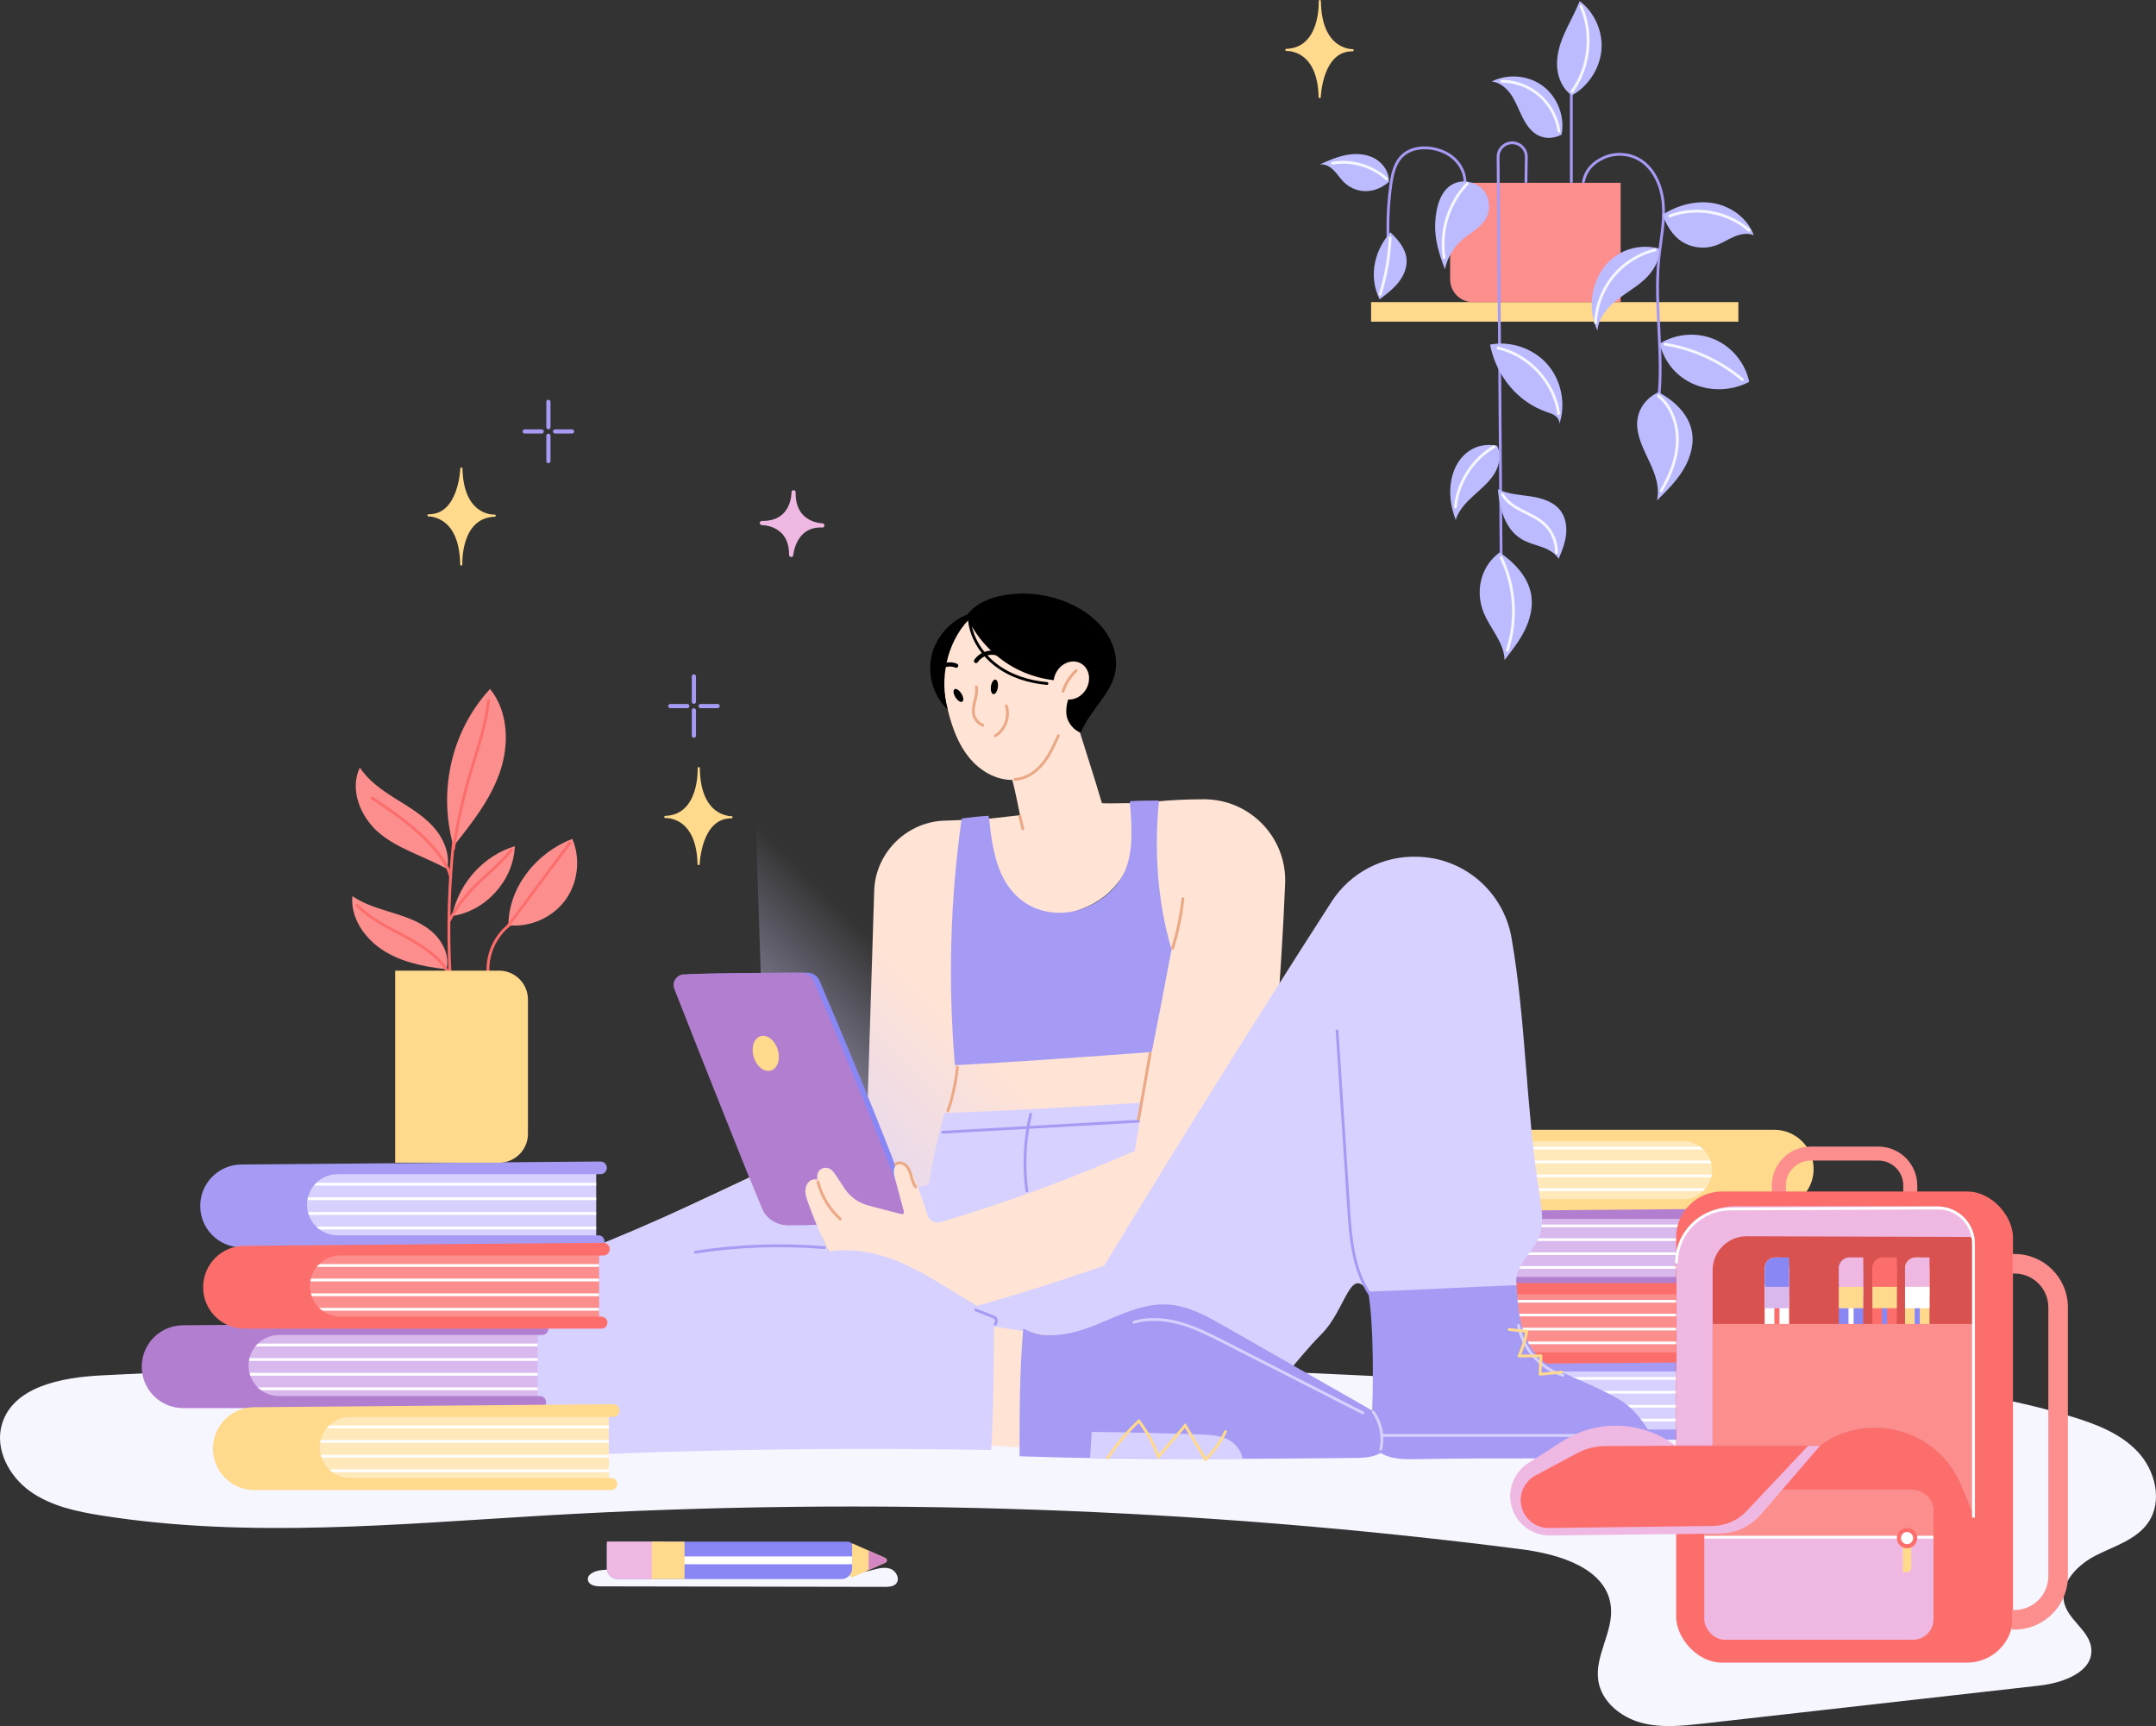 <svg xmlns="http://www.w3.org/2000/svg" xmlns:xlink="http://www.w3.org/1999/xlink" id="Layer_1" data-name="Layer 1" viewBox="0 0 1542.57 1234.73"><rect x="0" y="0" width="1542.57" height="1234.73" fill="#333333" stroke="none"/><defs><style>      .cls-1 {        fill: url(#linear-gradient);      }      .cls-1, .cls-2, .cls-3, .cls-4, .cls-5, .cls-6, .cls-7, .cls-8, .cls-9, .cls-10, .cls-11, .cls-12, .cls-13, .cls-14, .cls-15, .cls-16, .cls-17, .cls-18 {        stroke-width: 0px;      }      .cls-2 {        fill: #000;      }      .cls-19, .cls-20, .cls-21, .cls-22, .cls-23, .cls-24, .cls-25, .cls-26, .cls-27, .cls-28, .cls-29, .cls-30, .cls-31 {        fill: none;      }      .cls-19, .cls-20, .cls-21, .cls-22, .cls-32, .cls-24, .cls-25, .cls-26, .cls-27, .cls-29, .cls-33, .cls-30 {        stroke-linecap: round;      }      .cls-19, .cls-20, .cls-22, .cls-23, .cls-24, .cls-25, .cls-26, .cls-27, .cls-28, .cls-30, .cls-31 {        stroke-miterlimit: 10;      }      .cls-19, .cls-20, .cls-22, .cls-23, .cls-24, .cls-25, .cls-26, .cls-27, .cls-29, .cls-31 {        stroke-width: 2px;      }      .cls-19, .cls-21 {        stroke: #a59bf4;      }      .cls-20, .cls-30 {        stroke: #000;      }      .cls-3 {        fill: #bcbbff;      }      .cls-21, .cls-32, .cls-29, .cls-33 {        stroke-linejoin: round;      }      .cls-21, .cls-32, .cls-30 {        stroke-width: 3px;      }      .cls-22 {        stroke: #d7d1ff;      }      .cls-23, .cls-27 {        stroke: #fc6e6c;      }      .cls-4, .cls-33 {        fill: #ffd98c;      }      .cls-5 {        fill: #ffe8ba;      }      .cls-6 {        fill: #d7d1ff;      }      .cls-32 {        stroke: #efb8e2;      }      .cls-32, .cls-18 {        fill: #efb8e2;      }      .cls-7 {        fill: #d486c2;      }      .cls-24, .cls-29, .cls-33 {        stroke: #ffd98c;      }      .cls-8 {        fill: #fc8e8d;      }      .cls-9 {        fill: #d95250;      }      .cls-25 {        stroke: #eba885;      }      .cls-26 {        stroke: #f5f6ff;      }      .cls-28 {        stroke-width: 1.9px;      }      .cls-28, .cls-31 {        stroke: #fff;      }      .cls-10 {        fill: #ffe3d5;      }      .cls-11 {        fill: #fc6e6c;      }      .cls-12 {        fill: #a59bf4;      }      .cls-13 {        fill: #8987f4;      }      .cls-14 {        fill: #f5f6ff;      }      .cls-15 {        fill: #b27ed0;      }      .cls-33 {        stroke-width: 1.56px;      }      .cls-16 {        fill: #d9b8ed;      }      .cls-17 {        fill: #fff;      }    </style><linearGradient id="linear-gradient" x1="4330.32" y1="5115.38" x2="4471.51" y2="4974.19" gradientTransform="translate(4995.64 5827.23) rotate(-180)" gradientUnits="userSpaceOnUse"><stop offset="0" stop-color="#d7d1ff" stop-opacity="0"></stop><stop offset="1" stop-color="#d7d1ff"></stop></linearGradient></defs><path class="cls-32" d="M708.36,701.49s21.08.18,20.59,23.74c0,0-.55-22.33,22.67-22.03,0,0-21.07.28-20.95-22.8,0,0-1.8,22.02-22.31,21.09Z"></path><g><line class="cls-21" x1="496.46" y1="526.25" x2="496.46" y2="508.16"></line><line class="cls-21" x1="496.46" y1="501.97" x2="496.46" y2="483.89"></line><line class="cls-21" x1="501.3" y1="505.08" x2="513.45" y2="505.08"></line><line class="cls-21" x1="479.56" y1="505.08" x2="491.71" y2="505.08"></line></g><path class="cls-32" d="M588.38,375.86s-21.08-.18-20.59-23.74c0,0,.55,22.33-22.67,22.03,0,0,21.07-.28,20.95,22.8,0,0,1.8-22.02,22.31-21.09Z"></path><path class="cls-32" d="M1446.45,1060.82s-21.08-.18-20.59-23.74c0,0,.55,22.33-22.67,22.03,0,0,21.07-.28,20.95,22.8,0,0,1.8-22.02,22.31-21.09h0Z"></path><path class="cls-33" d="M967.77,35.92s-23.06.9-23.46-35.14c0,0,1.48,34.1-23.92,34.93,0,0,23.03-1.59,23.82,33.69,0,0,1.09-33.76,23.56-33.48Z"></path><path class="cls-33" d="M523.4,584.61s-23.06.9-23.46-35.14c0,0,1.48,34.1-23.92,34.93,0,0,23.03-1.59,23.82,33.69,0,0,1.09-33.76,23.56-33.48Z"></path><g><line class="cls-21" x1="392.38" y1="287.46" x2="392.38" y2="305.54"></line><line class="cls-21" x1="392.38" y1="311.74" x2="392.38" y2="329.82"></line><line class="cls-21" x1="387.55" y1="308.63" x2="375.4" y2="308.63"></line><line class="cls-21" x1="409.29" y1="308.63" x2="397.13" y2="308.63"></line></g><path class="cls-33" d="M306.55,368.66s23.06-.9,23.46,35.14c0,0-1.48-34.1,23.92-34.93,0,0-23.03,1.59-23.82-33.69,0,0-1.09,33.76-23.56,33.48h0Z"></path><path class="cls-14" d="M1230.76,999.3c82.87-15.27,169.36-10.55,250.08,13.65,17.71,5.31,35.86,11.99,48.56,25.43,12.7,13.44,18.11,35.47,7.63,50.7-8.47,12.32-24.14,16.82-37.48,23.58s-26.52,20.27-22.45,34.66c3.42,12.08,17.91,19.34,19.16,31.83,1.7,16.96-20.34,24.73-37.28,26.64-80.09,9.04-160.19,18.08-240.28,27.12-14.92,1.68-30.27,3.34-44.74-.65s-28.04-15.02-30.39-29.85c-2.85-17.95,10.96-35.21,8.96-53.28-3.02-27.24-36.79-37.39-63.97-40.88-230.8-29.6-464.34-37.74-696.63-24.28-106.41,6.17-213.79,16.81-319.07.16-18.07-2.86-36.62-6.77-51.48-17.45-14.85-10.67-25.07-29.8-20.12-47.41,7.69-27.32,42.75-33.95,71.09-35.39,372.91-18.86,747.02-14.01,1158.41,15.42h0Z"></path><path class="cls-14" d="M610.91,1123.36c4,1.95,8.76.93,13.06-.23s8.92-2.43,13.1-.91c4.19,1.52,7.04,7.22,4.12,10.57-1.92,2.21-5.24,2.37-8.16,2.36-67.76-.12-135.52-.24-203.28-.36-3.55,0-8.03-.68-8.99-4.09-1.3-4.66,5.21-7.24,10.04-7.59,55.26-3.99,117.65-30.1,180.12.25h-.01Z"></path><g><rect class="cls-6" x="1037.31" y="974.25" width="208.45" height="49.94"></rect><g><line class="cls-28" x1="1037.39" y1="1015.8" x2="1240.5" y2="1015.8"></line><line class="cls-28" x1="1037.39" y1="1005.95" x2="1240.5" y2="1005.95"></line><line class="cls-28" x1="1037.39" y1="995.91" x2="1240.5" y2="995.91"></line><line class="cls-28" x1="1037.39" y1="986.05" x2="1240.5" y2="986.05"></line></g><path class="cls-12" d="M1030.08,1026.91h0c0-2.38,1.93-4.32,4.32-4.32h178.52c11.46,0,20.75-9.29,20.75-20.75h0c0-11.46-9.29-20.75-20.75-20.75h-177.19c-2.25,0-4.07-1.82-4.07-4.07h0c0-2.25,1.82-4.07,4.07-4.07h242.37c15.72,0,28.38,12.88,28.12,28.6h0c-.26,15.25-12.63,27.51-27.88,27.64l-243.9,2.04c-2.4.02-4.35-1.92-4.35-4.32h-.01Z"></path></g><g><rect class="cls-16" x="1077.03" y="865.1" width="208.45" height="49.94"></rect><g><line class="cls-28" x1="1077.1" y1="906.65" x2="1280.21" y2="906.65"></line><line class="cls-28" x1="1077.1" y1="896.8" x2="1280.21" y2="896.8"></line><line class="cls-28" x1="1077.1" y1="886.76" x2="1280.21" y2="886.76"></line><line class="cls-28" x1="1077.1" y1="876.9" x2="1280.21" y2="876.9"></line></g><path class="cls-15" d="M1069.8,917.76h0c0-2.38,1.93-4.32,4.32-4.32h178.52c11.46,0,20.75-9.29,20.75-20.75h0c0-11.46-9.29-20.75-20.75-20.75h-177.19c-2.25,0-4.07-1.82-4.07-4.07h0c0-2.25,1.82-4.07,4.07-4.07h242.37c15.72,0,28.38,12.88,28.12,28.6h0c-.26,15.25-12.63,27.51-27.88,27.64l-243.9,2.04c-2.4.02-4.35-1.92-4.35-4.32h-.01Z"></path></g><g><rect class="cls-8" x="1035.32" y="919.07" width="208.45" height="49.94"></rect><g><line class="cls-28" x1="1035.41" y1="960.62" x2="1238.52" y2="960.62"></line><line class="cls-28" x1="1035.41" y1="950.76" x2="1238.52" y2="950.76"></line><line class="cls-28" x1="1035.41" y1="940.72" x2="1238.52" y2="940.72"></line><line class="cls-28" x1="1035.41" y1="930.87" x2="1238.52" y2="930.87"></line></g><path class="cls-11" d="M1028.1,971.73h0c0-2.38,1.93-4.32,4.32-4.32h178.52c11.46,0,20.75-9.29,20.75-20.75h0c0-11.46-9.29-20.75-20.75-20.75h-177.19c-2.25,0-4.07-1.82-4.07-4.07h0c0-2.25,1.82-4.07,4.07-4.07h242.37c15.72,0,28.38,12.88,28.12,28.6h0c-.26,15.25-12.63,27.51-27.88,27.64l-243.9,2.04c-2.4.02-4.35-1.92-4.35-4.32h-.01Z"></path></g><g><rect class="cls-5" x="1028.69" y="809.48" width="208.45" height="49.94"></rect><g><line class="cls-28" x1="1028.76" y1="851.03" x2="1231.88" y2="851.03"></line><line class="cls-28" x1="1028.76" y1="841.18" x2="1231.88" y2="841.18"></line><line class="cls-28" x1="1028.76" y1="831.14" x2="1231.88" y2="831.14"></line><line class="cls-28" x1="1028.76" y1="821.28" x2="1231.88" y2="821.28"></line></g><path class="cls-4" d="M1021.46,862.14h0c0-2.38,1.93-4.32,4.32-4.32h178.52c11.46,0,20.75-9.29,20.75-20.75h0c0-11.46-9.29-20.75-20.75-20.75h-177.19c-2.25,0-4.07-1.82-4.07-4.07h0c0-2.25,1.82-4.07,4.07-4.07h242.37c15.72,0,28.38,12.88,28.12,28.6h0c-.26,15.25-12.63,27.51-27.88,27.64l-243.9,2.04c-2.4.02-4.35-1.92-4.35-4.32h-.01Z"></path></g><path class="cls-10" d="M769.46,513.39c6.41,21.28,13.07,41.06,18.95,61.17,10.74.46,19.37-.62,27.86.57,2,23.62-7.5,51.56-26.22,66.11-18.71,14.55-46.09,17.69-66.86,6.29-20.77-11.41-32.89-37.42-29.54-60.38,12.62-1.35,25.25-2.7,36.17-4.04-1.84-9.08-3.69-18.17-5.53-25.21-12.02.11-23.36-6.71-30.95-16.03s-11.87-20.9-14.83-32.54c-3.24-12.75-5.04-26.2-2.23-39.05,2.82-12.85,10.88-25.08,22.96-30.29,11.03-4.77,23.67-3.23,35.49-1.05,12.5,2.3,25.16,5.34,35.9,12.15,10.74,6.8,19.39,18.02,20.14,30.71.75,12.69-8.26,26.1-21.32,31.61v-.02Z"></path><g><path class="cls-10" d="M691.11,586.54c5.19,77.52,1.71,156.31-1.45,233.93-.47,11.68-1.55,24.55-9.92,32.71-4.57,4.46-10.72,6.84-16.72,9.04-76.88,28.22-158.04,44.73-239.83,48.81,4.26-16.67,21.56-25.94,37.15-33.23,51.03-23.86,102.06-47.71,153.6-71.87,3.88-1.82,6.42-5.67,6.56-9.96,1.66-53,3.32-106,4.98-158.91.86-27.47,24.01-49.85,51.49-50.06,3.33-.03,10.53-.51,14.14-.47h0Z"></path><path class="cls-10" d="M831.73,749.77c-48.01,4.21-96.03,6.42-144.04,10.63-7.63.67-15.47,3.4-22.31,6.85-6.84,3.45-12.53,10.31-12.26,17.96.28,7.89,6.82,14.44,14.2,17.23s15.51,2.59,23.39,2.36c37.41-1.12,74.83-2.24,112.24-3.35,11.72-.35,23.69-.75,34.65-4.9,10.96-4.15,20.93-12.81,23.41-24.26,2.48-11.46-4.88-24.65-29.29-22.51h0Z"></path><polygon class="cls-1" points="549.94 866.46 540.46 579.8 805.96 828.11 549.94 866.46"></polygon><path class="cls-13" d="M653.02,867.25c-17.6-50.34-56.47-141.91-66.64-165.69-1.5-3.5-4.94-5.77-8.75-5.76-16.86.03-63.28.22-84.16,1.18-5.24.24-8.7,5.56-6.79,10.46,24.09,61.69,67.84,170.44,67.84,170.44l36.11-2s65.24-.47,62.38-8.63h.01Z"></path><path class="cls-15" d="M648.8,867.25c-17.6-50.34-56.47-141.91-66.64-165.69-1.5-3.5-4.94-5.77-8.75-5.76-16.86.03-63.28.22-84.16,1.18-5.24.24-8.7,5.56-6.79,10.46,24.09,61.69,67.84,170.44,67.84,170.44l36.11-2s65.24-.47,62.38-8.63h.01Z"></path><ellipse class="cls-4" cx="547.88" cy="753.52" rx="9" ry="12.84" transform="translate(-197.05 194.02) rotate(-17.07)"></ellipse><path class="cls-10" d="M685.65,936.91c-8.57,30.5-7.73,64.32,3.39,95.57,28.3,2.15,56.6,4.3,85.25,5.38,11.47-24.41,14.61-53.74,8.42-83.05-28.92-9.17-58.76-14.58-97.05-17.9h-.01Z"></path><path class="cls-10" d="M1079.06,907.58c1.01,15.8,2.01,31.6,3.02,47.4-33.1,2.49-66.21,4.98-99.31,7.47-1.23-20.29-2.46-40.59-3.69-60.88,26.68-6.84,54.61-9.42,82.21-7.61,3.87.25,7.85.63,11.29,2.31s6.08,5,6.48,11.31Z"></path><path class="cls-6" d="M675.76,796.22c-4.7,16.67-8.35,33.64-11.24,51.25-4.75,1.13-9.5,2.25-14.72,3.62,3.98,12.28,7.96,24.55,11.93,36.83,10.13-1,19.81-4.59,29.35-8.15,40.2-15,80.4-29.99,121.16-45.57,2.24-15.06,4.49-30.12,6.1-45.51-45.77,2.84-91.53,5.68-142.58,7.53Z"></path><path class="cls-10" d="M824.49,573.66c-6.12,35.35-2.03,76.41,11.5,109.87-8.23,46.51-16.47,93.02-24.06,139.76-45.83,19.89-92.66,37.5-139.33,50.95-3.83,1.1-7.83-1.09-9-4.9-3.06-9.96-6.35-19.87-10.79-29.29-1.37-2.9-2.95-5.89-6.07-7.23-1.56-.67-3.4-.68-4.85.21-3.16,1.94-2.57,6.15-1.69,9.5,2.04,7.76,4.28,15.47,6.54,24.3.25,1-.65,1.9-1.65,1.66-8.23-2.04-16.43-4.09-24.38-6.33-6.76-1.9-12.6-6.19-16.47-12.05l-6.06-9.18c-1.01-1.54-2.11-3.14-3.54-4.25-1.67-1.3-3.81-1.66-5.83-1.03-3.38,1.04-4.7,4.58-3.99,8.29-2.3-.89-5.05.13-6.62,2.02s-2.1,4.49-1.93,6.95.96,4.83,1.79,7.15c3.88,10.96,8.51,21.66,13.47,32.75,15.11,26.34,44.36,42.5,74.35,47.22,30,4.72,60.75-.8,89.78-9.71,25.87-7.94,51.24-18.78,72.42-35.62,23.25-18.49,40.58-43.55,53.62-70.23s22.06-55.12,31.12-84.4c2.84-35.84,5.16-71.72,6.67-107.91,1.37-33-25.12-60.46-58.15-60.41-11.62.02-23.8.48-36.85,1.9h0Z"></path></g><path class="cls-2" d="M773.14,524.17c-4.69-1.96-8.38-6.15-9.76-11.04-1.37-4.89.11-13.39,3.43-18.16,1.39-2.93,2.79-5.87,3.78-8.3-15.81,1.62-32.09-1.79-45.92-9.61-13.83-7.82-25.14-20.02-31.82-33.54-15.69,16.65-20.72,42.52-14.79,64.04-10.04-9.41-14.51-24.17-11.75-37.65,2.76-13.48,12.89-25.21,25.83-30.37,6.27-8.14,16.58-12.16,26.71-13.85,17.09-2.86,35.08-.02,50.45,7.96,9.05,4.69,17.31,11.25,22.79,19.85s7.94,19.36,5.42,29.23c-3.7,14.47-16.98,24.66-24.38,41.44h0Z"></path><path class="cls-6" d="M699.04,934.09c29.72-8.15,59.04-17.75,90.94-28.64,53.28-87.65,107.58-174.68,162.65-260.32,13.42-20.87,36.85-33.2,61.64-32.25.45.02.9.04,1.35.05,32.78,1.37,60.21,25.6,65.84,57.93,10.47,60.09,10.27,122.42,19.93,182.94,1.72,10.77,3.67,22.26-.76,32.23-5.03,11.3-18,20.66-15.5,33.38-33.49,5.05-72.55,6.02-105.14,6.28-13.97-22.89-16.43,10.6-34.57,28.73-19.31,19.61-31.6,39.64-38.89,39.64-47.63,0-92-23.5-136.8-35.9-19.45-3.15-38.89-6.31-58.51-9.15-.17,28.67-.34,57.34-1.97,88.26-112.55-2.05-225.17-.19-337.59,5.58-13.96.72-28.31,1.45-41.59-2.92-14.63-4.8-27.08-15.9-33.53-29.88s-6.81-30.65-.97-44.9c6.26-15.27,19.03-27.13,33.27-35.46,14.24-8.33,30.05-13.54,45.65-18.93,54.57-18.86,107.29-42.42,161.56-68.37,3.12,7.27,6.17,15.03,9.4,22.56,3.27,7.62,11.46,11.94,19.74,11.58,6.65-.29,11.37.2,19.12-.31,2.44,5.67,5.11,11.88,8.62,19.03,18.47-2.92,37.51,1.47,54.54,9.2s32.37,18.67,51.56,29.63h0Z"></path><ellipse class="cls-10" cx="766.51" cy="486.78" rx="14" ry="12.25" transform="translate(-33.26 916.73) rotate(-60.68)"></ellipse><path class="cls-25" d="M719.99,504.92c2.59,7.79-.83,17.14-7.83,21.42"></path><g><path class="cls-19" d="M956.65,737.45c2.74,42.04,5.48,84.08,8.22,126.12,1.4,21.53,3.16,44.16,15.11,62.12"></path><path class="cls-19" d="M712.13,947.36c.57-1.33,1.13-2.94.32-4.14-.49-.73-1.36-1.09-2.17-1.41-4.05-1.59-8.1-3.19-12.14-4.78"></path><path class="cls-19" d="M589.89,892.49c-30.78-2.55-61.86-1.46-92.39,3.24"></path><path class="cls-19" d="M737.41,797.08c-4.26,17.89-5.19,36.57-2.74,54.8"></path><path class="cls-19" d="M814.67,802.03c-46.74,2.63-93.47,5.26-140.21,7.9"></path></g><ellipse class="cls-2" cx="711.47" cy="491.35" rx="5.25" ry="2.5" transform="translate(126.55 1128.13) rotate(-82.06)"></ellipse><ellipse class="cls-2" cx="685.72" cy="497.47" rx="2.5" ry="5.25" transform="translate(-159.36 438.08) rotate(-31.94)"></ellipse><path class="cls-25" d="M698.56,491.37c1.26,6.83-3.64,13.88-1.69,20.55.9,3.09,3.32,5.7,6.33,6.85"></path><path class="cls-25" d="M757.21,526.3c-3.16,7.08-6.38,14.25-11.34,20.21s-11.97,10.63-19.71,11.03"></path><path class="cls-25" d="M729.67,583.78l2.14,9.22"></path><path class="cls-25" d="M846.37,642.86c-1.31,12.04-3.8,23.95-7.43,35.5"></path><path class="cls-25" d="M822.93,753.45c-2.79,15.77-5.57,31.53-8.36,47.3"></path><path class="cls-25" d="M684.97,763.44c-.7,9.1-3.63,22.77-6.8,31.17"></path><path class="cls-25" d="M655.15,848.99c-1.75-2.19-2.46-5.01-3.21-7.72-.75-2.71-1.65-5.51-3.66-7.48-2.01-1.96-5.46-2.74-7.63-.96"></path><path class="cls-25" d="M585.18,845.43c2.59,10.15,8.22,19.5,15.96,26.55"></path><path class="cls-25" d="M769.97,479.7c-4.28,4.08-7.54,9.23-9.41,14.84"></path><path class="cls-30" d="M698.33,472.84c2.21-3.23,5.86-5.42,9.75-5.87s7.94.88,10.82,3.53"></path><path class="cls-20" d="M693.56,443.17c1.2,12.97,8.84,24.87,19.23,32.72,10.39,7.85,23.32,11.88,36.29,13.04"></path><path class="cls-30" d="M684.1,476.16c-3.69-1.53-8.16-1-11.39,1.35"></path><path class="cls-12" d="M829.15,573.28c-3.37,34.19-1.18,71.68,9.07,105.9-4.66,24.66-9.32,49.31-14.22,73.37-47.21,3.49-94.42,6.98-140.77,9.44-5-58.59-3.46-117.73,4.74-175.87.05-.37.35-.66.72-.71,5.3-.67,10.67-1.33,17.94-1.84.44-.03.84.29.89.74,1.4,12.78,2.9,25.7,7.56,37.68s12.79,22.04,24.81,27.28c10.32,4.5,22.81,4.83,33.46,1.18,13.69-4.69,25.67-14.12,31.48-27.38,6.41-14.64,4.86-33.05,3.58-49.36-.02-.31.2-.58.52-.6,5.42-.33,12.29-.44,19.65-.45.33,0,.6.29.57.62h0Z"></path><g><path class="cls-12" d="M1085.12,919.41c-32.43,1.01-71.71,3.46-106.26,4.54,4.19,23.34,3.84,70.42,2.44,95.03-4.64,6.95.09,16.81,7.54,20.92,7.45,4.11,16.52,4.06,25.1,3.89,53.52-1.03,110.53-.29,160.23-.17,6.78.02,11.41-6.89,8.77-13.14-5.03-11.9-14.42-23.57-24.52-29.45-13.88-8.07-29-13.92-43.66-20.61-27.84-12.71-28.51-42.11-29.65-61.02h.01Z"></path><path class="cls-12" d="M729.47,1041.74c-.01-30.2-.03-60.39,2.62-91.42,15.73,8.84,35.49,4.11,52.2-2.69,16.72-6.8,33.62-15.64,51.63-14.44,14.41.97,27.52,8.3,40.06,15.46,34.33,19.59,68.66,39.19,103,58.78,8.42,4.81,18.1,12.05,16.56,21.62-.89,5.54-5.64,9.83-10.89,11.81-5.25,1.97-11,2.05-16.61,2.1-80.01.73-160.03,1.45-238.57-1.23h0Z"></path><line class="cls-22" x1="1175.8" y1="1026.82" x2="989.23" y2="1026.82"></line><path class="cls-22" d="M982.52,1010.04c5.46,7.56,7.48,17.51,5.41,26.6"></path><path class="cls-22" d="M975.13,1010.72c-32.99-16.82-65.99-33.65-98.98-50.47-10.12-5.16-20.32-10.35-31.24-13.5-10.92-3.15-22.73-4.16-33.61-.89"></path><path class="cls-22" d="M1118.25,983.79c-16.09-4.75-28.9-19.16-31.74-35.69"></path><path class="cls-6" d="M889.13,1043.64c-.84-6.34-6.12-12.23-12.04-14.63-5.92-2.4-12.47-2.64-18.86-2.86-25.53-.85-51.07-1.71-77.17-1.81-.36,5.96-.72,11.92-1.08,17.88,0,.18.25.81.25.81,0,0,104.87.59,108.9.61h0Z"></path><path class="cls-24" d="M876.87,1024.04c-3.56,7.42-8.43,14.21-14.32,19.95-4.86-8.1-9.72-16.2-14.58-24.3-6.38,7.46-12.77,14.93-19.15,22.39-3.39-9.15-8.12-17.81-13.97-25.62-8.42,7.97-15.92,16.9-22.32,26.57"></path><path class="cls-29" d="M1117.36,981.55c-5.17.5-10.33,1-15.5,1.51.23-4.41.46-8.82.69-13.22-5.24.05-10.48.11-15.72.16,2.56-5.65,4.45-11.61,5.61-17.7-4.22-.42-8.44-.84-12.66-1.26"></path></g><g><rect class="cls-6" x="206.95" y="838.28" width="219.62" height="52.61"></rect><g><line class="cls-31" x1="426.49" y1="847.11" x2="212.49" y2="847.11"></line><line class="cls-31" x1="426.49" y1="857.5" x2="212.49" y2="857.5"></line><line class="cls-31" x1="426.49" y1="868.07" x2="212.49" y2="868.07"></line><line class="cls-31" x1="426.49" y1="878.46" x2="212.49" y2="878.46"></line></g><path class="cls-12" d="M434.19,835.4h0c0,2.51-2.04,4.55-4.55,4.55h-188.09c-12.08,0-21.87,9.79-21.87,21.87h0c0,12.08,9.79,21.87,21.87,21.87h186.69c2.37,0,4.29,1.92,4.29,4.29h0c0,2.37-1.92,4.29-4.29,4.29h-255.36c-16.56,0-29.9-13.57-29.62-30.13h0c.27-16.07,13.3-28.99,29.37-29.12l256.98-2.15c2.53-.02,4.59,2.02,4.59,4.55v-.02Z"></path></g><g><rect class="cls-16" x="165.11" y="953.28" width="219.62" height="52.61"></rect><g><line class="cls-31" x1="384.64" y1="962.11" x2="170.64" y2="962.11"></line><line class="cls-31" x1="384.64" y1="972.5" x2="170.64" y2="972.5"></line><line class="cls-31" x1="384.64" y1="983.07" x2="170.64" y2="983.07"></line><line class="cls-31" x1="384.64" y1="993.46" x2="170.64" y2="993.46"></line></g><path class="cls-15" d="M392.34,950.4h0c0,2.51-2.04,4.55-4.55,4.55h-188.09c-12.08,0-21.87,9.79-21.87,21.87h0c0,12.08,9.79,21.87,21.87,21.87h186.69c2.37,0,4.29,1.92,4.29,4.29h0c0,2.37-1.92,4.29-4.29,4.29h-255.36c-16.56,0-29.9-13.57-29.62-30.13h0c.27-16.07,13.3-28.99,29.37-29.12l256.98-2.15c2.53-.02,4.59,2.02,4.59,4.55v-.02Z"></path></g><g><rect class="cls-8" x="209.04" y="896.42" width="219.62" height="52.61"></rect><g><line class="cls-31" x1="428.57" y1="905.25" x2="214.57" y2="905.25"></line><line class="cls-31" x1="428.57" y1="915.64" x2="214.57" y2="915.64"></line><line class="cls-31" x1="428.57" y1="926.22" x2="214.57" y2="926.22"></line><line class="cls-31" x1="428.57" y1="936.6" x2="214.57" y2="936.6"></line></g><path class="cls-11" d="M436.27,893.55h0c0,2.51-2.04,4.55-4.55,4.55h-188.09c-12.08,0-21.87,9.79-21.87,21.87h0c0,12.08,9.79,21.87,21.87,21.87h186.69c2.37,0,4.29,1.92,4.29,4.29h0c0,2.37-1.92,4.29-4.29,4.29h-255.36c-16.56,0-29.9-13.57-29.62-30.13h0c.27-16.07,13.3-28.99,29.37-29.12l256.98-2.15c2.53-.02,4.59,2.02,4.59,4.55v-.02Z"></path></g><g><rect class="cls-5" x="216.04" y="1011.88" width="219.62" height="52.61"></rect><g><line class="cls-31" x1="435.57" y1="1020.71" x2="221.57" y2="1020.71"></line><line class="cls-31" x1="435.57" y1="1031.1" x2="221.57" y2="1031.1"></line><line class="cls-31" x1="435.57" y1="1041.68" x2="221.57" y2="1041.68"></line><line class="cls-31" x1="435.57" y1="1052.06" x2="221.57" y2="1052.06"></line></g><path class="cls-4" d="M443.27,1009.01h0c0,2.51-2.04,4.55-4.55,4.55h-188.09c-12.08,0-21.87,9.79-21.87,21.87h0c0,12.08,9.79,21.87,21.87,21.87h186.69c2.37,0,4.29,1.92,4.29,4.29h0c0,2.37-1.92,4.29-4.29,4.29h-255.36c-16.56,0-29.9-13.57-29.62-30.13h0c.27-16.07,13.3-28.99,29.37-29.12l256.98-2.15c2.53-.02,4.59,2.02,4.59,4.55v-.02Z"></path></g><path class="cls-8" d="M1267.75,847.98c0-15.31,12.46-27.77,27.77-27.77h48.46c15.31,0,27.77,12.46,27.77,27.77v14.87h-104v-14.87ZM1361.75,852.85v-4.87c0-9.8-7.97-17.77-17.77-17.77h-48.46c-9.8,0-17.77,7.97-17.77,17.77v4.87s84,0,84,0h0Z"></path><rect class="cls-11" x="1199.25" y="852.33" width="241" height="337" rx="32.8" ry="32.8"></rect><path class="cls-18" d="M1413.09,1086.11v-195.44c0-15.36-12.45-27.82-27.82-27.82h-143.17c-23.52,0-42.59,19.07-42.59,42.59v128.6s102.58,0,102.58,0c34.99-25.4,84.53-11.47,101.16,28.44l9.84,23.63h0Z"></path><path class="cls-9" d="M1413.09,1086.11v-196.89c0-2.42-1.96-4.38-4.37-4.39l-159.04-.49c-13.44,0-24.33,10.89-24.33,24.33v125.36s76.74,0,76.74,0c34.99-25.4,84.53-11.47,101.16,28.44l9.84,23.63h0Z"></path><g><rect class="cls-4" x="1363" y="899.5" width="17.51" height="117.09" rx="7.66" ry="7.66"></rect><path class="cls-18" d="M1380.51,899.5h-9.85c-4.23,0-7.66,3.43-7.66,7.66v11.33c0,4.23,3.43,7.66,7.66,7.66h9.85s0-26.65,0-26.65h0Z"></path><rect class="cls-13" x="1369.93" y="930.15" width="3.65" height="70.02"></rect><rect class="cls-17" x="1363" y="920.51" width="17.51" height="15.32"></rect></g><g><rect class="cls-11" x="1339.64" y="899.5" width="17.51" height="117.09" rx="7.66" ry="7.66"></rect><path class="cls-11" d="M1357.15,899.5h-9.85c-4.23,0-7.66,3.43-7.66,7.66v11.33c0,4.23,3.43,7.66,7.66,7.66h9.85s0-26.65,0-26.65h0Z"></path><rect class="cls-13" x="1346.57" y="930.15" width="3.65" height="70.02"></rect><rect class="cls-4" x="1339.64" y="920.51" width="17.51" height="15.32"></rect></g><g><rect class="cls-13" x="1315.63" y="899.5" width="17.51" height="117.09" rx="7.66" ry="7.66"></rect><path class="cls-18" d="M1333.14,899.5h-9.85c-4.23,0-7.66,3.43-7.66,7.66v11.33c0,4.23,3.43,7.66,7.66,7.66h9.85s0-26.65,0-26.65h0Z"></path><rect class="cls-17" x="1322.56" y="930.15" width="3.65" height="70.02"></rect><rect class="cls-4" x="1315.63" y="920.51" width="17.51" height="15.32"></rect></g><g><rect class="cls-17" x="1262.58" y="899.5" width="17.51" height="117.09" rx="7.66" ry="7.66"></rect><path class="cls-13" d="M1280.09,899.5h-9.85c-4.23,0-7.66,3.43-7.66,7.66v11.33c0,4.23,3.43,7.66,7.66,7.66h9.85s0-26.65,0-26.65h0Z"></path><rect class="cls-11" x="1269.51" y="930.15" width="3.65" height="70.02"></rect><rect class="cls-16" x="1262.58" y="920.51" width="17.51" height="15.32"></rect></g><path class="cls-8" d="M1413.09,1086.11v-139.04s-187.74,0-187.74,0v86.97s76.74,0,76.74,0c34.99-25.4,84.53-11.47,101.16,28.44l9.84,23.63h0Z"></path><rect class="cls-18" x="1219.37" y="1065.97" width="164" height="107" rx="14.64" ry="14.64"></rect><path class="cls-8" d="M1383.37,1098.86v-18.25c0-8.09-6.56-14.64-14.64-14.64h-134.71c-8.09,0-14.64,6.56-14.64,14.64v18.25s164,0,164,0h0Z"></path><path class="cls-18" d="M1259.95,1083.28l42.25-49.06h-103.28c-23.74-17.92-56.13-19.18-81.18-3.15l-24.24,15.51c-11.63,7.44-16.14,22.22-10.64,34.89h0c4.51,10.38,14.8,17.04,26.11,16.92l121.45-1.37c11.36-.13,22.11-5.13,29.53-13.74Z"></path><path class="cls-8" d="M1439.49,1165.68h1.93c21.01,0,38.11-17.1,38.11-38.11v-192.43c0-21.01-17.1-38.11-38.11-38.11h-1.45s0,14,0,14h1.45c13.29,0,24.11,10.81,24.11,24.11v192.43c0,13.29-10.81,24.11-24.11,24.11h-1.93s0,14,0,14Z"></path><path class="cls-11" d="M1249.62,1080.96l44.07-46.74h-103.28s-41.77.17-41.77.17c-7.09.03-14.06,1.79-20.31,5.14l-29.78,15.96c-9.1,4.88-12.98,15.89-8.93,25.4h0c3.17,7.44,10.51,12.23,18.6,12.13l117.23-1.44c9.16-.11,17.89-3.94,24.18-10.61h-.01Z"></path><line class="cls-31" x1="1219.61" y1="1099.63" x2="1383.27" y2="1099.63"></line><path class="cls-4" d="M1364.45,1103.05h-3s0,21.5,0,21.5h3c1.66,0,3-1.34,3-3v-15.5c0-1.66-1.34-3-3-3Z"></path><circle class="cls-11" cx="1364.45" cy="1100.24" r="7.3"></circle><circle class="cls-17" cx="1364.45" cy="1100.24" r="4.34"></circle><path class="cls-31" d="M1411.95,1085.54v-196.04c0-14.05-11.43-25.43-25.48-25.36l-148.55.69c-21.35.1-38.56,17.51-38.41,38.85"></path><g><path class="cls-4" d="M633.45,1117.82l-23.01,10.22c-1.19.53-2.53-.34-2.53-1.65v-20.45c0-1.3,1.34-2.18,2.53-1.65l23.01,10.22c1.43.63,1.43,2.66,0,3.29v.02Z"></path><path class="cls-7" d="M633.45,1117.82l-12,5.33.12-13.91,11.88,5.28c1.43.63,1.43,2.66,0,3.29h0Z"></path><path class="cls-13" d="M434.19,1105.67v16.24c0,4.23,3.43,7.66,7.66,7.66h160.15c4.23,0,7.66-3.43,7.66-7.66v-16.24c0-1.59-1.29-2.89-2.89-2.89h-169.69c-1.59,0-2.89,1.29-2.89,2.89Z"></path><path class="cls-18" d="M434.18,1102.77v19.13c0,4.23,3.43,7.66,7.66,7.66h25.44c4.23,0,7.66-3.43,7.66-7.66v-19.13s-40.75,0-40.75,0h-.01Z"></path><polygon class="cls-17" points="609.66 1113.38 481.06 1113.38 482.76 1118.96 609.66 1118.96 609.66 1113.38"></polygon><rect class="cls-4" x="466.32" y="1102.77" width="23.44" height="26.79"></rect></g><rect class="cls-4" x="980.98" y="216.11" width="262.79" height="14"></rect><path class="cls-8" d="M1159.53,130.75h-105.71c-8.99,0-16.29,7.3-16.29,16.29v52.79c0,8.99,7.3,16.29,16.29,16.29h105.71s0-85.36,0-85.36h0Z"></path><path class="cls-19" d="M1091.8,129.93l.25-17.69c0-5.58-4.52-10.1-10.1-10.1h0c-5.61,0-10.14,4.57-10.1,10.17l2.17,286.59"></path><path class="cls-19" d="M1048.19,130.76c.13-6.42-2.9-12.7-7.6-17.07s-10.94-6.9-17.31-7.69c-6.87-.86-14.35.41-19.51,5.03-5.82,5.21-7.61,13.49-8.68,21.22-2.19,15.92-2.66,32.08-1.38,48.1"></path><line class="cls-19" x1="1124.26" y1="63.38" x2="1124.26" y2="129.93"></line><path class="cls-19" d="M1132.91,129.91c1.81-8.42,6.79-13.59,14.64-17.13s17.37-3.13,24.88,1.09c11.18,6.27,16.67,19.65,17.61,32.43s-1.84,25.51-3.14,38.26c-3.48,34.16,3.68,68.8-.35,102.9"></path><g><path class="cls-3" d="M1130.25.78c10.81,8.2,16.9,22.25,15.48,35.74-1.42,13.5-10.29,25.97-21.17,31.7-6.53-4.57-10.05-12.64-10.5-20.6s1.84-15.85,5.03-23.17,7.27-14.2,11.16-23.68h0Z"></path><path class="cls-3" d="M1117.26,96.29c2.52-12.75-2.79-26.72-13.13-34.59-10.35-7.87-25.23-9.24-36.84-3.4,5.67.58,10.49,4.58,13.74,9.27s5.24,10.1,7.72,15.24,5.63,10.2,10.44,13.27c4.81,3.07,11.59,3.63,18.08.22h0Z"></path><path class="cls-3" d="M1042.7,130.43c6.73-1.94,14.51.54,18.88,6.01s5.06,13.61,1.67,19.74c-3.78,6.84-11.45,10.39-17.32,15.54-6.15,5.4-10.46,12.86-12.07,20.88-4.1-10.38-7.46-21.34-7.03-32.49.43-11.15,3.58-26.14,15.86-29.69h.01Z"></path><path class="cls-3" d="M993.67,130.19c.44-6.88-4.01-13.48-10.04-16.82-6.03-3.34-13.33-3.77-20.11-2.53s-13.16,4.03-19.44,6.87c3.57-.68,7.16,1.23,9.78,3.74s4.57,5.64,7.08,8.26c7.76,8.11,20.98,10.37,32.72.48h0Z"></path><path class="cls-3" d="M994.76,166.16c5.47,5.25,10.83,11.46,11.58,19,.59,6.05-1.97,12.07-5.74,16.83-3.77,4.77-8.68,8.48-13.53,12.14-6.98-14.28-5.62-32.28,7.69-47.97Z"></path><path class="cls-3" d="M1066.08,246.5c14.96-2.85,31.25,2.81,41.22,14.33,9.97,11.52,13.23,28.45,8.25,42.85.59-2.3-.79-4.74-2.68-6.17s-4.24-2.11-6.49-2.89c-19.95-6.93-35.65-24.94-40.3-48.12h0Z"></path><path class="cls-3" d="M1071.06,318.84c3.41,6.31,1.74,14.36-2.11,20.41s-9.56,10.64-14.86,15.48c-5.3,4.84-10.44,10.31-12.55,17.16-4.41-11.3-5.55-24.24-1.11-35.53s15.06-20.44,30.63-17.52h0Z"></path><path class="cls-3" d="M1186.92,177.7c.91,8.48-4.12,16.59-10.42,22.35-6.3,5.76-13.92,9.87-20.53,15.26-6.61,5.39-12.44,12.7-12.98,21.21-6.39-13.44-5.32-30.15,2.74-42.66,8.06-12.51,22.83-20.4,41.19-16.17h0Z"></path><path class="cls-3" d="M1189.43,153.66c10.8-6.93,24.04-10.54,36.67-8.29,12.63,2.25,24.34,10.88,28.72,22.93-4.5-1.94-9.75-.86-14.25,1.08s-8.63,4.71-13.27,6.29c-7.04,2.4-15.03,1.83-21.66-1.53s-11.8-9.48-16.2-20.49h-.01Z"></path><path class="cls-3" d="M1187.51,245.82c11.52-7.25,26.63-8.44,39.15-3.1s22.11,17.08,24.85,30.41c-11.58,6.15-25.84,7.01-38.08,2.31s-22.26-14.88-25.91-29.63h-.01Z"></path><path class="cls-3" d="M1186.61,280.5c10.85,5.93,20.96,15.02,23.68,27.08,2.16,9.57-.7,19.72-5.73,28.14s-12.08,15.41-19.06,22.3c2.17-8.9-1-18.2-4.81-26.52s-8.41-16.6-9.26-25.72,3.31-19.54,15.18-25.28h0Z"></path><path class="cls-3" d="M1071.69,349.96c7.26,3.59,15.62,3.92,23.62,5.14s16.48,3.8,21.29,10.31c3.57,4.83,4.55,11.2,3.86,17.17s-2.92,11.64-5.27,17.17c-2.41-3.93-6.65-6.39-10.96-8.05s-8.85-2.7-13.03-4.67c-10.36-4.89-17.62-15.76-19.52-37.06h0Z"></path><path class="cls-3" d="M1072.93,395.15c10.84,7.38,20.68,17.81,22.68,30.77,1.31,8.49-.91,17.22-4.71,24.93s-9.13,14.53-14.42,21.3c-.24-12.46-10.21-22.34-14.93-33.87-6.01-14.67-2.72-32.7,11.39-43.13h-.01Z"></path></g><g><path class="cls-26" d="M1191.23,246.21c20.31,3.23,39.68,12.1,55.4,25.36"></path><path class="cls-26" d="M1184.19,178.78c-11.66,2.86-22.34,9.59-29.96,18.87s-12.14,21.06-12.69,33.06"></path><path class="cls-26" d="M1251.43,164.74c-15.24-13.3-37.96-17.37-56.86-10.19"></path><path class="cls-26" d="M1131.21,4.5c8.61,19.57,6.06,43.62-6.47,60.94"></path><path class="cls-26" d="M1115.39,93.88c-1.35-9.79-6.34-19.04-13.78-25.54s-17.27-10.21-27.15-10.24"></path><path class="cls-26" d="M1049.78,131.44c-13.31,13.77-19.61,33.98-16.47,52.87"></path><path class="cls-26" d="M992.12,128.04c-10.31-9.39-25.05-13.69-38.8-11.31"></path><path class="cls-26" d="M994.62,170c-.61,13.75-3.02,27.42-7.14,40.55"></path><path class="cls-26" d="M1115.17,295.79c-3.22-22.41-21.29-41.93-43.39-46.85"></path><path class="cls-26" d="M1069.08,319.52c-15.4,8.88-26.07,25.48-27.76,43.18"></path><path class="cls-26" d="M1074.93,353.71c3.05,5.33,8.52,8.78,13.99,11.59s11.25,5.24,15.8,9.36c5.74,5.2,9.06,12.96,8.86,20.7"></path><path class="cls-26" d="M1186.57,283.12c9.53,7.87,13.97,20.8,13.53,33.15-.44,12.35-5.25,24.21-11.57,34.83"></path><path class="cls-26" d="M1074.03,398.89c9.97,20.39,11.58,44.72,4.41,66.25"></path></g><g><path class="cls-27" d="M364.94,661.29c-10.74,8.12-16.88,21.96-15.69,35.38"></path><path class="cls-23" d="M324.54,601.96c-3.29,30.79-4.17,61.84-2.64,92.76"></path><path class="cls-8" d="M324.46,605.31c13.03-16.34,26.3-33.1,33.15-52.85,6.86-19.75,6.2-43.39-6.99-59.62-26.73,28.86-37.69,71.5-26.17,112.47h.01Z"></path><path class="cls-8" d="M319.94,621.54c2.33-10.97-2.79-22.41-10.41-30.63-7.62-8.23-17.5-13.91-26.99-19.88-9.49-5.97-18.97-12.59-25.09-21.98-7.53,15.74.39,35.38,13.68,46.68,13.29,11.3,30.72,16.21,48.81,25.81h0Z"></path><path class="cls-8" d="M319.55,693.4c2.34-10.08-3.06-20.71-10.98-27.37-7.92-6.66-18-10.09-27.88-13.15s-20.03-5.97-28.56-11.84c-1.45,15.05,8.2,29.44,20.72,37.92,12.52,8.49,27.56,12.22,46.7,14.44h0Z"></path><path class="cls-8" d="M323.46,655.24c24.08-3.37,44.09-25.64,44.86-49.94-22,6.75-39.82,25.69-44.86,49.94Z"></path><path class="cls-8" d="M363.78,661.85c15.37,1.66,31.38-5.36,40.57-17.79,9.19-12.43,11.21-29.8,5.11-44-25.92,10.03-45.6,34.68-45.68,61.79h0Z"></path><path class="cls-27" d="M365.99,607.93c-8.86,11.11-20.57,19.6-30.1,30.14-5.8,6.41-10.77,13.57-14.76,21.25"></path><path class="cls-27" d="M322.52,627.59c-1.34-6.18-4.81-11.7-8.69-16.69-12.79-16.45-30.34-28.42-47.59-40.11"></path><path class="cls-27" d="M349.51,501.25c-1.84,18.04-8.15,35.27-13.25,52.67-5.12,17.47-9.06,35.29-11.78,53.29"></path><path class="cls-27" d="M320.1,694.58c-7.18-11.39-19.17-18.74-31.05-25.09-11.87-6.34-24.33-12.28-33.63-22.01"></path><path class="cls-27" d="M407.65,603.1c-14.67,19.67-29.33,39.33-44,59"></path><path class="cls-4" d="M357.08,694.35h-74.34s0,137.38,0,137.38h74.34c11.4,0,20.66-9.26,20.66-20.66v-96.06c0-11.4-9.26-20.66-20.66-20.66h0Z"></path></g></svg>